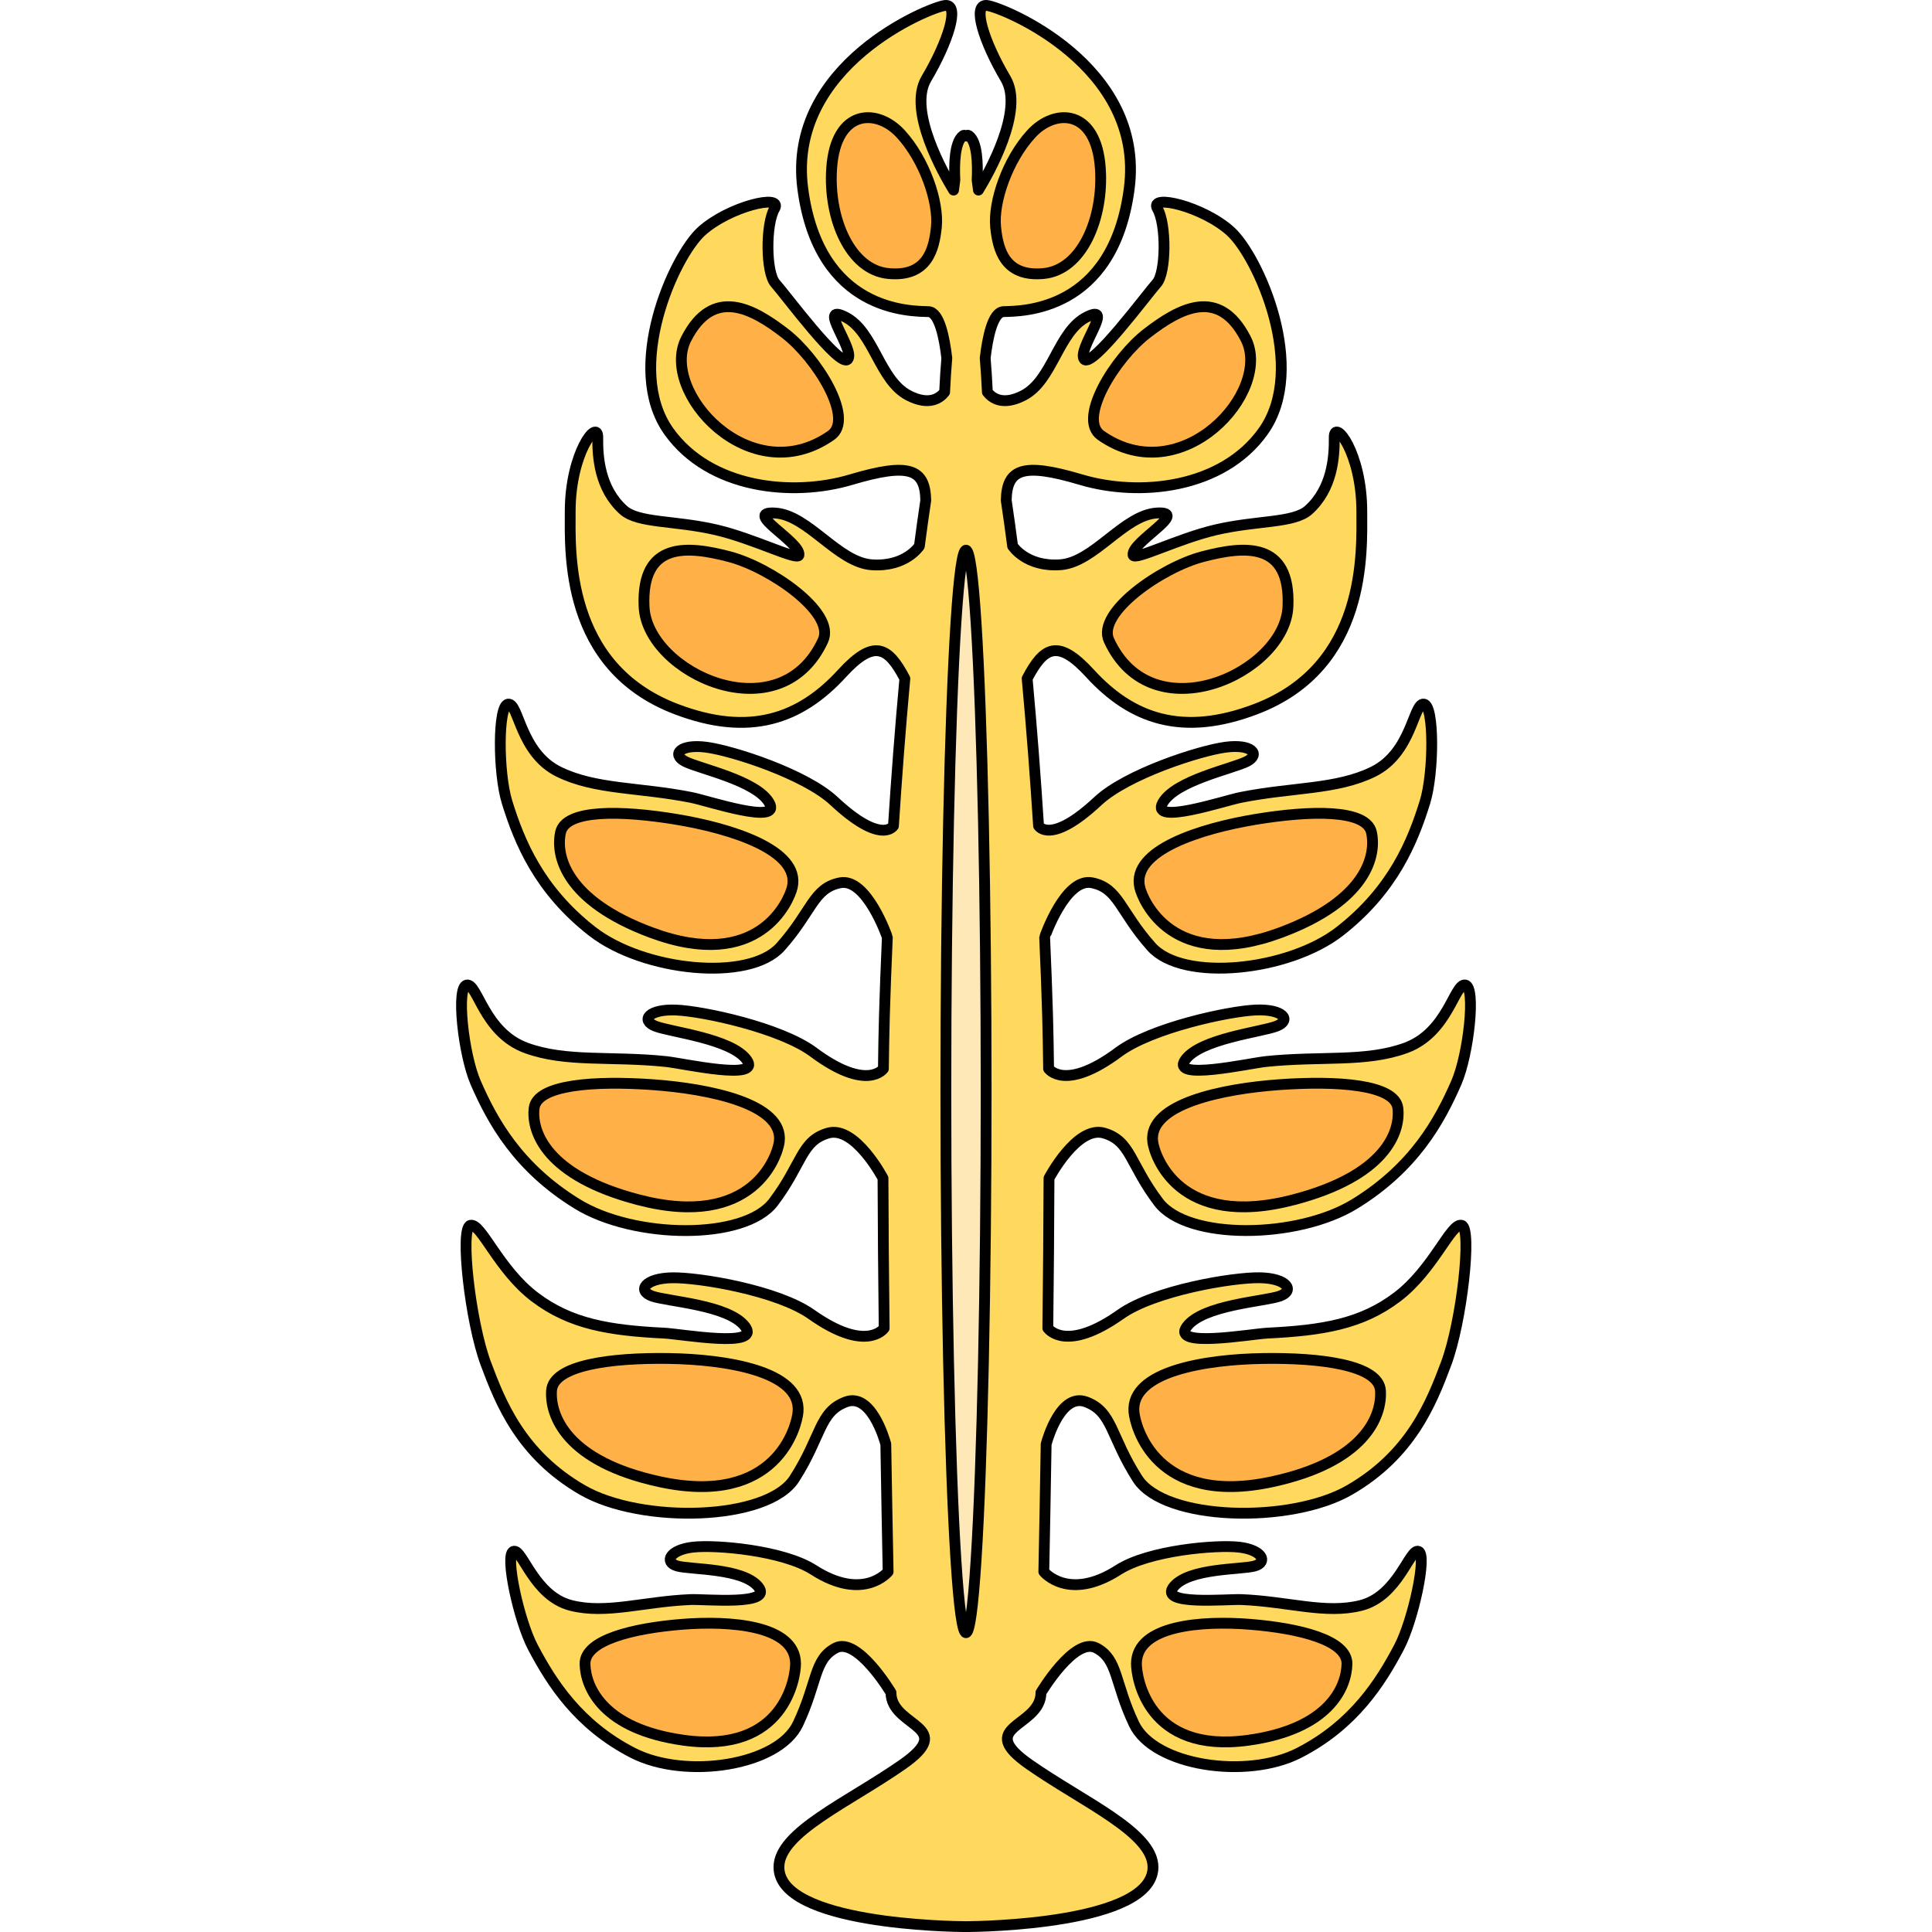 <?xml version="1.0" encoding="utf-8"?>
<!-- Created by: Science Figures, www.sciencefigures.org, Generator: Science Figures Editor -->
<!DOCTYPE svg PUBLIC "-//W3C//DTD SVG 1.1//EN" "http://www.w3.org/Graphics/SVG/1.1/DTD/svg11.dtd">
<svg version="1.1" id="Layer_1" xmlns="http://www.w3.org/2000/svg" xmlns:xlink="http://www.w3.org/1999/xlink" 
	 width="800px" height="800px" viewBox="0 0 87.408 165.604" enable-background="new 0 0 87.408 165.604"
	 xml:space="preserve">
<g>
	<path fill="#FFD85E" d="M86.186,105.027c-0.915-0.242-2.406,3.787-5.522,6.146c-3.068,2.326-6.382,2.858-11.109,3.097
		c-1.496,0.076-8.313,1.307-6.921-0.559c1.39-1.867,6.634-2.148,7.959-2.611c1.323-0.466,0.63-1.537-1.701-1.576
		c-2.331-0.041-9.042,1.088-11.936,3.134c-4.595,3.251-6.132,1.332-6.238,1.188c0.052-4.379,0.089-8.769,0.101-12.856l0,0
		c0,0,2.388-4.541,4.709-3.868c2.318,0.671,2.197,2.637,4.679,5.92c2.484,3.283,11.924,3.162,16.817,0.154
		c5.112-3.142,7.277-7.121,8.704-10.384c1.061-2.426,1.696-8.207,0.772-8.382c-0.924-0.177-1.479,4.059-5.082,5.386
		c-3.42,1.26-7.281,0.683-11.991,1.172c-1.49,0.154-8.239,1.691-6.932-0.137c1.308-1.826,6.528-2.385,7.831-2.895
		c1.301-0.51,0.562-1.476-1.767-1.382c-2.327,0.094-8.978,1.528-11.776,3.609c-4.611,3.429-5.998,1.424-5.998,1.424
		c0,0.001,0,0.004-0.001,0.005c-0.021-1.674-0.047-3.216-0.087-4.561c-0.058-2.005-0.142-4.27-0.252-6.717
		c0-0.001,1.766-5.133,4.061-4.665c2.292,0.464,2.373,2.429,5.083,5.478c2.712,3.048,11.754,2.105,16.146-1.312
		c4.588-3.569,6.266-7.715,7.309-11.084c0.774-2.503,0.805-8.307-0.099-8.401c-0.905-0.095-1.014,4.165-4.335,5.799
		c-3.154,1.551-6.918,1.314-11.386,2.209c-1.413,0.284-7.733,2.4-6.663,0.469c1.073-1.931,6.025-2.94,7.223-3.561
		c1.195-0.62,0.392-1.516-1.832-1.219c-2.225,0.296-8.459,2.3-10.936,4.614c-4.08,3.812-5.092,2.128-5.092,2.128v0.001
		c-0.262-4.086-0.586-8.374-0.979-12.63l0.001,0.001c1.429-2.729,2.646-3.437,5.389-0.437c3.566,3.898,7.923,5.456,14.226,3.05
		c9.57-3.653,9.07-13.53,9.07-16.935c0-5.041-2.385-8.015-2.363-6.344c0.022,1.671-0.156,4.38-2.194,6.216
		c-1.272,1.147-4.392,0.874-7.955,1.702c-3.243,0.754-7.008,2.692-7.094,2.16c-0.179-1.114,4.905-3.771,2.053-3.602
		c-2.852,0.169-5.388,4.246-8.313,4.439s-4.063-1.608-4.063-1.608S47.7,46.806,47.7,46.807c-0.174-1.34-0.357-2.651-0.548-3.926
		l0.001,0.004c0.055-2.693,1.41-3.26,6.411-1.77s12.099,0.781,15.609-4.135c3.878-5.429-0.43-15.007-2.793-17.15
		c-2.364-2.143-7.034-3.242-6.267-1.943c0.77,1.298,0.76,5.485-0.064,6.398c-0.824,0.914-5.552,7.31-6.212,6.507
		s2.693-4.873,0.22-3.622s-2.912,5.434-5.44,6.731c-1.783,0.916-2.695,0.208-3.08-0.291c-0.052-1.084-0.115-2.065-0.188-2.914
		c0.199-1.715,0.636-3.956,1.573-3.984c1.521-0.046,9.382,0.043,10.773-10.542C59.087,5.583,46.797,0.604,45.496,0.467
		c-1.302-0.135-0.253,3.14,1.608,6.283c1.615,2.729-1.488,8.157-2.334,9.543c-0.036-0.299-0.073-0.589-0.112-0.873
		c0.064-1.299,0.03-3.253-0.702-3.791c-0.086-0.063-0.169-0.042-0.252,0.034c-0.083-0.076-0.166-0.097-0.252-0.034
		c-0.732,0.538-0.767,2.492-0.702,3.791c-0.039,0.284-0.076,0.574-0.112,0.873c-0.846-1.386-3.949-6.813-2.334-9.543
		c1.86-3.144,2.91-6.418,1.608-6.283C40.611,0.604,28.321,5.583,29.713,16.17c1.392,10.585,9.252,10.496,10.773,10.542
		c0.938,0.028,1.374,2.27,1.573,3.984c-0.073,0.849-0.137,1.83-0.188,2.914c-0.385,0.499-1.297,1.207-3.08,0.291
		c-2.528-1.298-2.967-5.48-5.44-6.731s0.879,2.819,0.22,3.622c-0.66,0.803-5.388-5.593-6.212-6.507
		c-0.824-0.913-0.834-5.101-0.064-6.398c0.768-1.299-3.902-0.199-6.267,1.943c-2.363,2.144-6.671,11.722-2.793,17.15
		c3.511,4.916,10.608,5.625,15.609,4.135s6.356-0.924,6.411,1.77l0.001-0.004c-0.19,1.274-0.374,2.586-0.548,3.926
		c0-0.001,0-0.002-0.001-0.002c0,0-1.138,1.802-4.063,1.608s-5.462-4.271-8.313-4.439c-2.853-0.169,2.231,2.487,2.053,3.602
		c-0.086,0.532-3.851-1.406-7.094-2.16c-3.563-0.828-6.683-0.555-7.955-1.702c-2.038-1.836-2.217-4.545-2.194-6.216
		c0.021-1.671-2.363,1.303-2.363,6.344c0,3.404-0.5,13.281,9.07,16.935c6.303,2.406,10.659,0.849,14.226-3.05
		c2.743-3,3.96-2.292,5.389,0.437l0.001-0.001c-0.393,4.256-0.717,8.544-0.979,12.63v-0.001c0,0-1.013,1.684-5.092-2.128
		c-2.477-2.314-8.711-4.318-10.936-4.614c-2.224-0.297-3.027,0.599-1.832,1.219c1.197,0.62,6.149,1.63,7.223,3.561
		c1.07,1.932-5.25-0.185-6.663-0.469c-4.468-0.895-8.231-0.658-11.386-2.209c-3.321-1.634-3.43-5.894-4.335-5.799
		c-0.903,0.095-0.874,5.898-0.099,8.401c1.043,3.369,2.721,7.515,7.308,11.084c4.393,3.417,13.435,4.359,16.146,1.312
		c2.71-3.049,2.791-5.014,5.083-5.478c2.295-0.468,4.061,4.664,4.061,4.665c-0.11,2.447-0.194,4.712-0.252,6.717
		c-0.04,1.345-0.066,2.887-0.087,4.561c-0.001-0.001-0.001-0.004-0.001-0.005c0,0-1.387,2.005-5.998-1.424
		c-2.799-2.081-9.449-3.516-11.776-3.609c-2.328-0.094-3.067,0.872-1.767,1.382c1.303,0.51,6.523,1.068,7.831,2.895
		c1.308,1.828-5.441,0.291-6.932,0.137c-4.71-0.489-8.571,0.088-11.991-1.172c-3.603-1.327-4.158-5.563-5.082-5.386
		c-0.924,0.175-0.288,5.956,0.772,8.382c1.427,3.263,3.592,7.242,8.704,10.384c4.894,3.008,14.333,3.129,16.817-0.154
		c2.481-3.283,2.36-5.249,4.679-5.92c2.321-0.673,4.709,3.868,4.709,3.868l0,0c0.012,4.088,0.049,8.478,0.101,12.856
		c-0.106,0.144-1.644,2.063-6.238-1.188c-2.894-2.046-9.604-3.175-11.936-3.134c-2.331,0.039-3.024,1.11-1.701,1.576
		c1.325,0.463,6.569,0.744,7.959,2.611c1.393,1.865-5.425,0.635-6.921,0.559c-4.728-0.238-8.041-0.771-11.109-3.097
		c-3.116-2.359-4.607-6.389-5.522-6.146c-0.916,0.242-0.016,8.27,1.322,11.85c1.275,3.409,3.027,7.801,8.282,10.837
		c5.029,2.908,15.846,2.67,18.176-0.972c2.33-3.641,2.116-5.725,4.403-6.578c2.139-0.8,3.284,3.102,3.425,3.614
		c0.064,3.985,0.135,7.73,0.199,10.941c-0.01,0.012-2.106,2.593-6.394-0.159c-2.609-1.674-8.385-2.174-10.356-1.944
		c-1.973,0.23-2.478,1.287-1.32,1.614c1.156,0.323,5.623,0.153,6.944,1.782c1.323,1.629-4.549,1.041-5.822,1.095
		c-4.025,0.167-7.21,1.272-10.243,0.5c-3.195-0.816-4.172-4.935-4.93-4.632c-0.758,0.302,0.475,5.94,1.661,8.195
		c1.595,3.032,3.898,6.675,8.583,9.077c4.485,2.302,12.451,1.115,14.149-2.479c1.694-3.596,1.355-5.525,3.229-6.512
		c1.874-0.987,4.747,3.828,4.747,3.828v-0.001c0.004,0.134,0.009,0.231,0.012,0.253c0.327,2.735,5.602,2.674,0.979,5.905
		s-10.597,5.805-10.597,8.799c0,4.898,14.815,5.093,15.991,5.101l0,0c0,0,0.017,0,0.041,0s0.041,0,0.041,0l0,0
		c1.175-0.008,15.99-0.202,15.99-5.101c0-2.994-5.974-5.567-10.596-8.799c-4.623-3.231,0.651-3.17,0.979-5.905
		c0.003-0.021,0.008-0.119,0.012-0.253v0.001c0,0,2.873-4.815,4.747-3.828c1.873,0.986,1.533,2.916,3.229,6.512
		c1.698,3.595,9.664,4.781,14.149,2.479c4.685-2.402,6.988-6.045,8.583-9.077c1.186-2.255,2.419-7.894,1.661-8.195
		c-0.758-0.303-1.734,3.815-4.93,4.632c-3.033,0.772-6.218-0.333-10.243-0.5c-1.273-0.054-7.146,0.534-5.822-1.095
		c1.321-1.629,5.788-1.459,6.944-1.782c1.157-0.327,0.652-1.384-1.32-1.614c-1.972-0.229-7.747,0.271-10.356,1.944
		c-4.287,2.752-6.384,0.171-6.394,0.159c0.064-3.211,0.135-6.956,0.199-10.941c0.141-0.513,1.286-4.414,3.425-3.614
		c2.287,0.854,2.073,2.938,4.403,6.578c2.33,3.642,13.146,3.88,18.176,0.972c5.255-3.036,7.007-7.428,8.282-10.837
		C86.201,113.296,87.101,105.269,86.186,105.027z"/>
	
		<path fill="none" stroke="#000000" stroke-width="0.927" stroke-linecap="round" stroke-linejoin="round" stroke-miterlimit="10" d="
		M86.186,105.027c-0.915-0.242-2.406,3.787-5.522,6.146c-3.068,2.326-6.382,2.858-11.109,3.097
		c-1.496,0.076-8.313,1.307-6.921-0.559c1.39-1.867,6.634-2.148,7.959-2.611c1.323-0.466,0.63-1.537-1.701-1.576
		c-2.331-0.041-9.042,1.088-11.936,3.134c-4.595,3.251-6.132,1.332-6.238,1.188c0.052-4.379,0.089-8.769,0.101-12.856l0,0
		c0,0,2.388-4.541,4.709-3.868c2.318,0.671,2.197,2.637,4.679,5.92c2.484,3.283,11.924,3.162,16.817,0.154
		c5.112-3.142,7.277-7.121,8.704-10.384c1.061-2.426,1.696-8.207,0.772-8.382c-0.924-0.177-1.479,4.059-5.082,5.386
		c-3.42,1.26-7.281,0.683-11.991,1.172c-1.49,0.154-8.239,1.691-6.932-0.137c1.308-1.826,6.528-2.385,7.831-2.895
		c1.301-0.51,0.562-1.476-1.767-1.382c-2.327,0.094-8.978,1.528-11.776,3.609c-4.611,3.429-5.998,1.424-5.998,1.424
		c0,0.001,0,0.004-0.001,0.005c-0.021-1.674-0.047-3.216-0.087-4.561c-0.058-2.005-0.142-4.27-0.252-6.717
		c0-0.001,1.766-5.133,4.061-4.665c2.292,0.464,2.373,2.429,5.083,5.478c2.712,3.048,11.754,2.105,16.146-1.312
		c4.588-3.569,6.266-7.715,7.309-11.084c0.774-2.503,0.805-8.307-0.099-8.401c-0.905-0.095-1.014,4.165-4.335,5.799
		c-3.154,1.551-6.918,1.314-11.386,2.209c-1.413,0.284-7.733,2.4-6.663,0.469c1.073-1.931,6.025-2.94,7.223-3.561
		c1.195-0.62,0.392-1.516-1.832-1.219c-2.225,0.296-8.459,2.3-10.936,4.614c-4.08,3.812-5.092,2.128-5.092,2.128v0.001
		c-0.262-4.086-0.586-8.374-0.979-12.63l0.001,0.001c1.429-2.729,2.646-3.437,5.389-0.437c3.566,3.898,7.923,5.456,14.226,3.05
		c9.57-3.653,9.07-13.53,9.07-16.935c0-5.041-2.385-8.015-2.363-6.344c0.022,1.671-0.156,4.38-2.194,6.216
		c-1.272,1.147-4.392,0.874-7.955,1.702c-3.243,0.754-7.008,2.692-7.094,2.16c-0.179-1.114,4.905-3.771,2.053-3.602
		c-2.852,0.169-5.388,4.246-8.313,4.439s-4.063-1.608-4.063-1.608S47.7,46.806,47.7,46.807c-0.174-1.34-0.357-2.651-0.548-3.926
		l0.001,0.004c0.055-2.693,1.41-3.26,6.411-1.77s12.099,0.781,15.609-4.135c3.878-5.429-0.43-15.007-2.793-17.15
		c-2.364-2.143-7.034-3.242-6.267-1.943c0.77,1.298,0.76,5.485-0.064,6.398c-0.824,0.914-5.552,7.31-6.212,6.507
		s2.693-4.873,0.22-3.622s-2.912,5.434-5.44,6.731c-1.783,0.916-2.695,0.208-3.08-0.291c-0.052-1.084-0.115-2.065-0.188-2.914
		c0.199-1.715,0.636-3.956,1.573-3.984c1.521-0.046,9.382,0.043,10.773-10.542C59.087,5.583,46.797,0.604,45.496,0.467
		c-1.302-0.135-0.253,3.14,1.608,6.283c1.615,2.729-1.488,8.157-2.334,9.543c-0.036-0.299-0.073-0.589-0.112-0.873
		c0.064-1.299,0.03-3.253-0.702-3.791c-0.086-0.063-0.169-0.042-0.252,0.034c-0.083-0.076-0.166-0.097-0.252-0.034
		c-0.732,0.538-0.767,2.492-0.702,3.791c-0.039,0.284-0.076,0.574-0.112,0.873c-0.846-1.386-3.949-6.813-2.334-9.543
		c1.86-3.144,2.91-6.418,1.608-6.283C40.611,0.604,28.321,5.583,29.713,16.17c1.392,10.585,9.252,10.496,10.773,10.542
		c0.938,0.028,1.374,2.27,1.573,3.984c-0.073,0.849-0.137,1.83-0.188,2.914c-0.385,0.499-1.297,1.207-3.08,0.291
		c-2.528-1.298-2.967-5.48-5.44-6.731s0.879,2.819,0.22,3.622c-0.66,0.803-5.388-5.593-6.212-6.507
		c-0.824-0.913-0.834-5.101-0.064-6.398c0.768-1.299-3.902-0.199-6.267,1.943c-2.363,2.144-6.671,11.722-2.793,17.15
		c3.511,4.916,10.608,5.625,15.609,4.135s6.356-0.924,6.411,1.77l0.001-0.004c-0.19,1.274-0.374,2.586-0.548,3.926
		c0-0.001,0-0.002-0.001-0.002c0,0-1.138,1.802-4.063,1.608s-5.462-4.271-8.313-4.439c-2.853-0.169,2.231,2.487,2.053,3.602
		c-0.086,0.532-3.851-1.406-7.094-2.16c-3.563-0.828-6.683-0.555-7.955-1.702c-2.038-1.836-2.217-4.545-2.194-6.216
		c0.021-1.671-2.363,1.303-2.363,6.344c0,3.404-0.5,13.281,9.07,16.935c6.303,2.406,10.659,0.849,14.226-3.05
		c2.743-3,3.96-2.292,5.389,0.437l0.001-0.001c-0.393,4.256-0.717,8.544-0.979,12.63v-0.001c0,0-1.013,1.684-5.092-2.128
		c-2.477-2.314-8.711-4.318-10.936-4.614c-2.224-0.297-3.027,0.599-1.832,1.219c1.197,0.62,6.149,1.63,7.223,3.561
		c1.07,1.932-5.25-0.185-6.663-0.469c-4.468-0.895-8.231-0.658-11.386-2.209c-3.321-1.634-3.43-5.894-4.335-5.799
		c-0.903,0.095-0.874,5.898-0.099,8.401c1.043,3.369,2.721,7.515,7.308,11.084c4.393,3.417,13.435,4.359,16.146,1.312
		c2.71-3.049,2.791-5.014,5.083-5.478c2.295-0.468,4.061,4.664,4.061,4.665c-0.11,2.447-0.194,4.712-0.252,6.717
		c-0.04,1.345-0.066,2.887-0.087,4.561c-0.001-0.001-0.001-0.004-0.001-0.005c0,0-1.387,2.005-5.998-1.424
		c-2.799-2.081-9.449-3.516-11.776-3.609c-2.328-0.094-3.067,0.872-1.767,1.382c1.303,0.51,6.523,1.068,7.831,2.895
		c1.308,1.828-5.441,0.291-6.932,0.137c-4.71-0.489-8.571,0.088-11.991-1.172c-3.603-1.327-4.158-5.563-5.082-5.386
		c-0.924,0.175-0.288,5.956,0.772,8.382c1.427,3.263,3.592,7.242,8.704,10.384c4.894,3.008,14.333,3.129,16.817-0.154
		c2.481-3.283,2.36-5.249,4.679-5.92c2.321-0.673,4.709,3.868,4.709,3.868l0,0c0.012,4.088,0.049,8.478,0.101,12.856
		c-0.106,0.144-1.644,2.063-6.238-1.188c-2.894-2.046-9.604-3.175-11.936-3.134c-2.331,0.039-3.024,1.11-1.701,1.576
		c1.325,0.463,6.569,0.744,7.959,2.611c1.393,1.865-5.425,0.635-6.921,0.559c-4.728-0.238-8.041-0.771-11.109-3.097
		c-3.116-2.359-4.607-6.389-5.522-6.146c-0.916,0.242-0.016,8.27,1.322,11.85c1.275,3.409,3.027,7.801,8.282,10.837
		c5.029,2.908,15.846,2.67,18.176-0.972c2.33-3.641,2.116-5.725,4.403-6.578c2.139-0.8,3.284,3.102,3.425,3.614
		c0.064,3.985,0.135,7.73,0.199,10.941c-0.01,0.012-2.106,2.593-6.394-0.159c-2.609-1.674-8.385-2.174-10.356-1.944
		c-1.973,0.23-2.478,1.287-1.32,1.614c1.156,0.323,5.623,0.153,6.944,1.782c1.323,1.629-4.549,1.041-5.822,1.095
		c-4.025,0.167-7.21,1.272-10.243,0.5c-3.195-0.816-4.172-4.935-4.93-4.632c-0.758,0.302,0.475,5.94,1.661,8.195
		c1.595,3.032,3.898,6.675,8.583,9.077c4.485,2.302,12.451,1.115,14.149-2.479c1.694-3.596,1.355-5.525,3.229-6.512
		c1.874-0.987,4.747,3.828,4.747,3.828v-0.001c0.004,0.134,0.009,0.231,0.012,0.253c0.327,2.735,5.602,2.674,0.979,5.905
		s-10.597,5.805-10.597,8.799c0,4.898,14.815,5.093,15.991,5.101l0,0c0,0,0.017,0,0.041,0s0.041,0,0.041,0l0,0
		c1.175-0.008,15.99-0.202,15.99-5.101c0-2.994-5.974-5.567-10.596-8.799c-4.623-3.231,0.651-3.17,0.979-5.905
		c0.003-0.021,0.008-0.119,0.012-0.253v0.001c0,0,2.873-4.815,4.747-3.828c1.873,0.986,1.533,2.916,3.229,6.512
		c1.698,3.595,9.664,4.781,14.149,2.479c4.685-2.402,6.988-6.045,8.583-9.077c1.186-2.255,2.419-7.894,1.661-8.195
		c-0.758-0.303-1.734,3.815-4.93,4.632c-3.033,0.772-6.218-0.333-10.243-0.5c-1.273-0.054-7.146,0.534-5.822-1.095
		c1.321-1.629,5.788-1.459,6.944-1.782c1.157-0.327,0.652-1.384-1.32-1.614c-1.972-0.229-7.747,0.271-10.356,1.944
		c-4.287,2.752-6.384,0.171-6.394,0.159c0.064-3.211,0.135-6.956,0.199-10.941c0.141-0.513,1.286-4.414,3.425-3.614
		c2.287,0.854,2.073,2.938,4.403,6.578c2.33,3.642,13.146,3.88,18.176,0.972c5.255-3.036,7.007-7.428,8.282-10.837
		C86.201,113.296,87.101,105.269,86.186,105.027z"/>
	
		<path fill="#FFB148" stroke="#000000" stroke-width="0.927" stroke-linecap="round" stroke-linejoin="round" stroke-miterlimit="10" d="
		M23.428,47.717c-3.54-0.929-7.573-1.366-7.319,4.287c0.254,5.654,11.641,10.948,15.342,2.881
		C32.537,52.516,26.968,48.648,23.428,47.717z M19.34,139.232c-4.16,0.335-8.343,1.344-8.292,3.408
		c0.05,2.062,1.611,5.577,8.45,6.526c8.683,1.206,9.608-5.44,9.597-6.576C29.063,139.306,23.499,138.898,19.34,139.232z
		 M70.591,92.971c-4.887,0.347-11.305,1.654-10.878,4.911c0.147,1.127,2.167,7.557,12.101,4.949c7.825-2.053,9.144-5.786,8.91-7.836
		C80.489,92.945,75.479,92.626,70.591,92.971z M18.209,116.444c-4.901-0.074-9.893,0.564-10.032,2.761
		c-0.139,2.195,1.351,6.087,9.265,7.802c10.049,2.179,11.77-4.781,11.866-5.99C29.583,117.526,23.109,116.519,18.209,116.444z
		 M58.597,76.061c0.256,1.107,2.837,7.325,12.104,3.867c7.3-2.722,8.192-6.55,7.761-8.568c-0.43-2.019-5.266-1.898-9.923-1.129
		C63.886,71,57.86,72.86,58.597,76.061z M15.595,102.832c9.934,2.607,11.953-3.822,12.101-4.949
		c0.427-3.257-5.991-4.564-10.878-4.911c-4.889-0.345-9.898-0.026-10.133,2.024C6.451,97.045,7.77,100.779,15.595,102.832z
		 M16.708,79.928c9.267,3.458,11.848-2.76,12.104-3.867c0.735-3.201-5.289-5.062-9.941-5.83c-4.657-0.77-9.493-0.89-9.923,1.129
		C8.516,73.378,9.408,77.207,16.708,79.928z M32.189,14.415c-0.298,4.278,1.57,8.734,4.884,9.033
		c3.314,0.304,3.898-2.069,4.092-3.993c0.217-2.151-1.014-5.751-3.054-7.977C36.073,9.251,32.546,9.325,32.189,14.415z
		 M28.183,28.566c-2.747-2.116-6.156-4.038-8.464,0.482c-2.309,4.52,5.496,13.126,12.422,8.27
		C34.173,35.891,30.93,30.681,28.183,28.566z M68.068,139.232c-4.159-0.334-9.723,0.074-9.755,3.358
		c-0.012,1.136,0.914,7.782,9.597,6.576c6.839-0.949,8.4-4.465,8.45-6.526C76.411,140.576,72.229,139.567,68.068,139.232z
		 M69.199,116.444c-4.9,0.075-11.374,1.082-11.099,4.572c0.097,1.209,1.817,8.169,11.866,5.99c7.914-1.715,9.403-5.606,9.265-7.802
		C79.092,117.008,74.101,116.37,69.199,116.444z M71.3,52.004c0.253-5.653-3.779-5.216-7.319-4.287
		c-3.54,0.931-9.109,4.799-8.022,7.168C59.659,62.953,71.046,57.659,71.3,52.004z M67.689,29.048
		c-2.308-4.521-5.717-2.599-8.464-0.482c-2.747,2.115-5.99,7.325-3.958,8.752C62.193,42.174,69.998,33.568,67.689,29.048z
		 M55.219,14.415c-0.356-5.09-3.884-5.163-5.922-2.937c-2.041,2.226-3.271,5.825-3.054,7.977c0.193,1.924,0.777,4.297,4.092,3.993
		C53.648,23.149,55.517,18.693,55.219,14.415z"/>
	
		<ellipse fill="#FFE8B8" stroke="#000000" stroke-width="0.927" stroke-linecap="round" stroke-linejoin="round" stroke-miterlimit="10" cx="43.704" cy="93.554" rx="1.726" ry="46.395"/>
</g>
</svg>